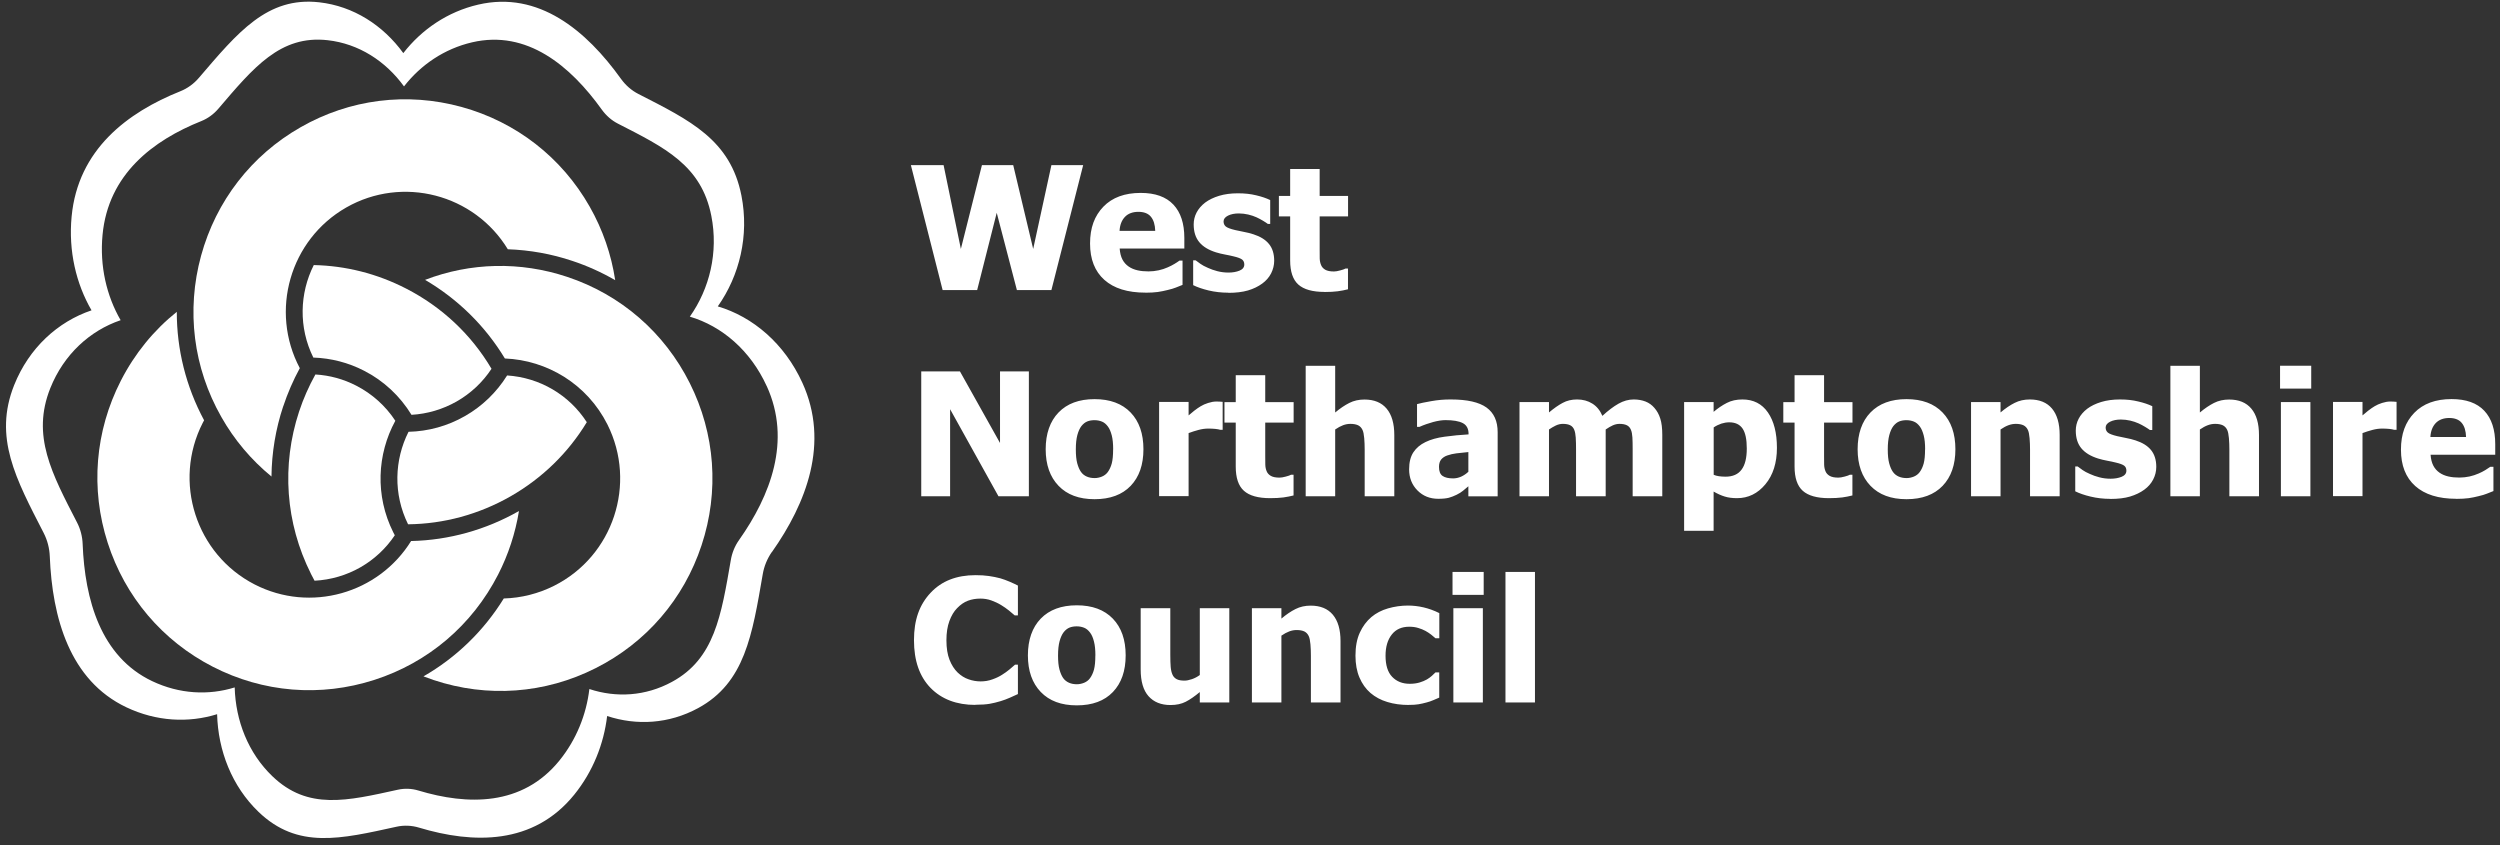 <svg width="139" height="47" viewBox="0 0 139 47" fill="none" xmlns="http://www.w3.org/2000/svg">
<rect x="0" y="0" width="139" height="47" fill="#333333" stroke="none"/>
<path d="M17.285 31.9C17.35 32.029 17.418 32.158 17.489 32.288C19.308 32.194 20.948 31.258 21.951 29.761C21.922 29.707 21.894 29.654 21.865 29.596C20.848 27.565 20.966 25.254 21.98 23.395C21.439 22.569 20.691 21.898 19.813 21.446C19.097 21.076 18.331 20.868 17.536 20.821C17.171 21.478 16.866 22.167 16.63 22.881C15.642 25.878 15.874 29.079 17.285 31.896V31.9Z" fill="white"/>
<path d="M38.352 21.302C36.941 18.485 34.517 16.382 31.53 15.392C28.927 14.527 26.162 14.591 23.634 15.56C25.471 16.637 26.986 18.137 28.071 19.931C30.416 20.025 32.647 21.356 33.775 23.606C35.422 26.897 34.094 30.917 30.81 32.568C29.94 33.005 28.984 33.249 28.01 33.275C26.893 35.083 25.364 36.562 23.545 37.606C23.731 37.678 23.921 37.746 24.114 37.811C27.101 38.805 30.298 38.572 33.109 37.154C35.924 35.74 38.019 33.31 39.007 30.317C39.999 27.321 39.766 24.119 38.352 21.302Z" fill="white"/>
<path d="M27.326 20.502C26.209 18.611 24.579 17.071 22.581 16.045C20.963 15.212 19.212 14.774 17.446 14.738C16.655 16.307 16.594 18.212 17.421 19.881C18.406 19.913 19.369 20.161 20.243 20.613C21.332 21.169 22.241 22.02 22.879 23.064C23.759 23.014 24.619 22.759 25.389 22.322C26.169 21.877 26.835 21.256 27.33 20.502H27.326Z" fill="white"/>
<path d="M22.857 30.081C21.049 32.998 17.264 34.089 14.159 32.496C10.89 30.816 9.597 26.782 11.273 23.509C11.298 23.463 11.323 23.416 11.348 23.369C10.338 21.489 9.826 19.422 9.83 17.337C8.548 18.363 7.488 19.662 6.718 21.169C5.282 23.976 5.021 27.177 5.987 30.177C6.951 33.181 9.028 35.629 11.828 37.068C14.628 38.507 17.822 38.769 20.82 37.8C23.817 36.835 26.255 34.753 27.695 31.947C28.264 30.838 28.654 29.643 28.855 28.412C27.018 29.46 24.956 30.034 22.868 30.081H22.857Z" fill="white"/>
<path d="M25.847 23.136C24.891 23.685 23.813 23.983 22.714 24.008C21.926 25.569 21.858 27.468 22.689 29.151C24.669 29.13 26.62 28.605 28.386 27.597C30.155 26.585 31.598 25.171 32.626 23.474C31.645 21.955 30.015 20.994 28.196 20.875C27.612 21.812 26.807 22.591 25.847 23.136Z" fill="white"/>
<path d="M15.749 22.591C15.992 21.858 16.3 21.148 16.669 20.47C14.986 17.297 16.118 13.328 19.251 11.537C22.384 9.75 26.37 10.794 28.235 13.859C29.456 13.902 30.663 14.117 31.82 14.505C32.651 14.781 33.449 15.14 34.205 15.578C33.99 14.157 33.517 12.775 32.787 11.49C31.229 8.749 28.697 6.782 25.661 5.946C22.624 5.113 19.448 5.511 16.712 7.076C13.976 8.637 12.014 11.175 11.18 14.218C10.349 17.261 10.746 20.445 12.308 23.186C13.024 24.453 13.969 25.573 15.094 26.495C15.108 25.167 15.326 23.854 15.745 22.594L15.749 22.591Z" fill="white"/>
<path d="M60.224 9.183L58.458 16.127H56.539L55.418 11.831L54.33 16.127H52.41L50.645 9.183H52.464L53.424 13.841L54.595 9.183H56.335L57.445 13.841L58.458 9.183H60.227H60.224ZM63.687 16.271C62.695 16.271 61.932 16.034 61.402 15.56C60.872 15.086 60.607 14.415 60.607 13.54C60.607 12.664 60.854 12.004 61.348 11.491C61.842 10.981 62.533 10.726 63.422 10.726C64.227 10.726 64.832 10.941 65.241 11.376C65.649 11.81 65.849 12.427 65.849 13.231V13.82H62.254C62.272 14.064 62.322 14.265 62.408 14.43C62.49 14.588 62.609 14.72 62.755 14.821C62.895 14.918 63.06 14.986 63.246 15.029C63.432 15.072 63.636 15.09 63.858 15.09C64.048 15.09 64.238 15.069 64.421 15.029C64.603 14.99 64.775 14.932 64.925 14.864C65.062 14.806 65.183 14.742 65.298 14.674C65.412 14.606 65.506 14.545 65.577 14.491H65.749V15.84C65.613 15.894 65.491 15.944 65.38 15.987C65.269 16.034 65.115 16.077 64.922 16.124C64.743 16.17 64.56 16.206 64.371 16.235C64.181 16.26 63.952 16.274 63.679 16.274L63.687 16.271ZM64.231 12.836C64.22 12.492 64.141 12.23 63.987 12.047C63.837 11.867 63.604 11.778 63.293 11.778C62.981 11.778 62.723 11.871 62.544 12.061C62.365 12.251 62.265 12.51 62.247 12.836H64.231ZM68.295 16.274C67.908 16.274 67.543 16.231 67.196 16.149C66.852 16.066 66.566 15.966 66.34 15.854V14.473H66.476C66.555 14.53 66.644 14.595 66.745 14.67C66.845 14.742 66.984 14.817 67.16 14.893C67.314 14.964 67.486 15.025 67.679 15.076C67.873 15.126 68.08 15.155 68.306 15.155C68.531 15.155 68.743 15.119 68.918 15.047C69.094 14.975 69.183 14.86 69.183 14.706C69.183 14.584 69.14 14.494 69.061 14.43C68.979 14.369 68.822 14.308 68.589 14.254C68.431 14.214 68.274 14.182 68.116 14.153C67.944 14.121 67.776 14.082 67.611 14.031C67.199 13.902 66.888 13.716 66.68 13.464C66.472 13.213 66.369 12.886 66.369 12.477C66.369 12.244 66.422 12.025 66.53 11.817C66.637 11.613 66.795 11.426 67.006 11.264C67.217 11.107 67.475 10.981 67.783 10.887C68.091 10.794 68.438 10.748 68.825 10.748C69.212 10.748 69.534 10.784 69.842 10.859C70.15 10.931 70.411 11.02 70.623 11.124V12.449H70.49C70.433 12.406 70.347 12.348 70.222 12.273C70.107 12.205 69.989 12.14 69.864 12.083C69.728 12.022 69.573 11.968 69.402 11.928C69.23 11.889 69.054 11.867 68.879 11.867C68.642 11.867 68.442 11.907 68.277 11.989C68.112 12.072 68.03 12.18 68.03 12.312C68.03 12.431 68.073 12.524 68.152 12.592C68.231 12.66 68.41 12.729 68.682 12.793C68.822 12.825 68.983 12.861 69.165 12.894C69.348 12.926 69.523 12.973 69.692 13.027C70.071 13.149 70.358 13.324 70.551 13.561C70.745 13.794 70.845 14.107 70.845 14.498C70.845 14.742 70.784 14.982 70.673 15.201C70.558 15.424 70.394 15.61 70.182 15.765C69.957 15.93 69.692 16.059 69.387 16.149C69.083 16.238 68.718 16.282 68.292 16.282L68.295 16.274ZM73.649 16.231C72.979 16.231 72.492 16.095 72.188 15.822C71.883 15.549 71.733 15.101 71.733 14.48V12.032H71.106V10.895H71.733V9.398H73.373V10.895H74.952V12.032H73.373V13.888C73.373 14.071 73.373 14.232 73.376 14.369C73.38 14.505 73.405 14.627 73.452 14.738C73.495 14.846 73.573 14.932 73.684 14.997C73.795 15.061 73.957 15.094 74.168 15.094C74.254 15.094 74.368 15.076 74.512 15.036C74.655 15 74.751 14.964 74.809 14.932H74.948V16.084C74.769 16.131 74.583 16.167 74.379 16.195C74.179 16.221 73.931 16.235 73.641 16.235L73.649 16.231ZM57.202 27.593H55.515L52.826 22.752V27.593H51.221V20.649H53.373L55.601 24.629V20.649H57.205V27.593H57.202ZM63.575 24.977C63.575 25.839 63.339 26.517 62.867 27.012C62.394 27.507 61.724 27.755 60.858 27.755C59.991 27.755 59.332 27.507 58.856 27.012C58.38 26.517 58.14 25.839 58.14 24.977C58.14 24.116 58.38 23.423 58.856 22.932C59.332 22.44 59.998 22.192 60.858 22.192C61.717 22.192 62.387 22.44 62.863 22.935C63.339 23.43 63.575 24.112 63.575 24.977ZM61.892 24.985C61.892 24.672 61.867 24.414 61.814 24.209C61.76 24.005 61.692 23.836 61.599 23.714C61.502 23.585 61.395 23.491 61.269 23.441C61.148 23.391 61.008 23.362 60.854 23.362C60.707 23.362 60.575 23.384 60.457 23.43C60.338 23.477 60.227 23.563 60.127 23.689C60.034 23.811 59.959 23.976 59.901 24.188C59.844 24.399 59.816 24.665 59.816 24.985C59.816 25.304 59.841 25.562 59.894 25.76C59.948 25.957 60.016 26.115 60.099 26.233C60.181 26.352 60.295 26.442 60.428 26.499C60.56 26.556 60.704 26.581 60.865 26.581C60.997 26.581 61.13 26.553 61.266 26.499C61.402 26.442 61.509 26.359 61.592 26.248C61.688 26.115 61.764 25.953 61.814 25.767C61.864 25.577 61.889 25.318 61.889 24.985H61.892ZM67.98 23.897H67.844C67.783 23.875 67.69 23.861 67.572 23.847C67.454 23.836 67.321 23.829 67.178 23.829C67.006 23.829 66.827 23.854 66.637 23.904C66.451 23.954 66.268 24.012 66.086 24.08V27.586H64.446V22.347H66.086V23.097C66.186 23.007 66.29 22.921 66.397 22.838C66.53 22.734 66.651 22.652 66.759 22.587C66.877 22.515 67.017 22.454 67.174 22.404C67.332 22.354 67.482 22.325 67.622 22.325C67.676 22.325 67.733 22.325 67.801 22.329C67.865 22.329 67.926 22.336 67.98 22.343V23.886V23.897ZM70.623 27.698C69.953 27.698 69.466 27.561 69.162 27.288C68.857 27.016 68.707 26.567 68.707 25.943V23.495H68.08V22.357H68.707V20.861H70.347V22.357H71.926V23.495H70.347V25.351C70.347 25.534 70.347 25.695 70.351 25.831C70.354 25.968 70.379 26.09 70.426 26.201C70.469 26.309 70.547 26.395 70.659 26.459C70.769 26.524 70.931 26.556 71.142 26.556C71.228 26.556 71.343 26.538 71.486 26.499C71.629 26.463 71.726 26.427 71.783 26.395H71.922V27.547C71.743 27.593 71.557 27.629 71.353 27.658C71.153 27.683 70.906 27.698 70.616 27.698H70.623ZM77.527 27.593H75.876V24.995C75.876 24.784 75.869 24.572 75.851 24.364C75.833 24.152 75.801 23.997 75.754 23.901C75.697 23.782 75.618 23.7 75.511 23.646C75.403 23.596 75.264 23.567 75.085 23.567C74.945 23.567 74.809 23.592 74.676 23.642C74.54 23.692 74.393 23.771 74.236 23.879V27.593H72.596V20.337H74.236V22.935C74.504 22.709 74.766 22.533 75.02 22.404C75.274 22.275 75.557 22.214 75.865 22.214C76.402 22.214 76.814 22.383 77.097 22.72C77.38 23.057 77.523 23.545 77.523 24.188V27.597L77.527 27.593ZM81.641 27.037C81.53 27.131 81.426 27.213 81.34 27.288C81.251 27.364 81.133 27.436 80.982 27.511C80.835 27.583 80.692 27.637 80.553 27.676C80.413 27.712 80.219 27.733 79.969 27.733C79.503 27.733 79.117 27.579 78.809 27.267C78.501 26.955 78.347 26.564 78.347 26.093C78.347 25.706 78.425 25.39 78.583 25.149C78.741 24.909 78.966 24.719 79.256 24.579C79.553 24.435 79.908 24.335 80.32 24.281C80.76 24.22 81.204 24.177 81.652 24.152V24.123C81.652 23.836 81.544 23.635 81.33 23.524C81.115 23.413 80.796 23.359 80.366 23.359C80.173 23.359 79.947 23.395 79.686 23.463C79.428 23.535 79.174 23.621 78.927 23.732H78.787V22.469C78.948 22.422 79.213 22.368 79.575 22.304C79.937 22.239 80.305 22.207 80.671 22.21C81.577 22.21 82.236 22.361 82.651 22.659C83.066 22.96 83.27 23.416 83.27 24.033V27.597H81.641V27.037ZM81.641 26.226V25.135C81.415 25.157 81.19 25.182 80.968 25.207C80.796 25.229 80.624 25.268 80.463 25.325C80.32 25.376 80.209 25.451 80.126 25.552C80.048 25.652 80.008 25.788 80.008 25.957C80.008 26.205 80.073 26.37 80.209 26.463C80.341 26.553 80.538 26.599 80.796 26.599C80.939 26.599 81.086 26.567 81.237 26.503C81.387 26.434 81.526 26.341 81.645 26.226H81.641ZM90.776 27.593V24.977C90.776 24.719 90.772 24.5 90.762 24.324C90.751 24.148 90.726 24.001 90.676 23.89C90.629 23.779 90.558 23.696 90.457 23.646C90.357 23.596 90.221 23.567 90.042 23.567C89.917 23.567 89.795 23.596 89.673 23.649C89.551 23.703 89.419 23.782 89.276 23.879V27.593H87.628V24.977C87.628 24.762 87.625 24.543 87.611 24.328C87.6 24.148 87.571 24.005 87.525 23.89C87.478 23.779 87.406 23.696 87.306 23.646C87.209 23.596 87.073 23.567 86.894 23.567C86.758 23.567 86.629 23.599 86.5 23.66C86.371 23.721 86.246 23.797 86.124 23.879V27.593H84.484V22.354H86.124V22.932C86.393 22.706 86.647 22.526 86.884 22.401C87.12 22.271 87.388 22.21 87.686 22.21C88.008 22.21 88.291 22.286 88.534 22.44C88.778 22.591 88.964 22.82 89.093 23.122C89.408 22.831 89.705 22.605 89.985 22.447C90.264 22.289 90.547 22.21 90.837 22.21C91.08 22.21 91.299 22.25 91.492 22.325C91.682 22.401 91.85 22.519 91.983 22.677C92.13 22.846 92.241 23.043 92.312 23.276C92.387 23.506 92.423 23.811 92.423 24.184V27.593H90.776ZM98.797 24.902C98.797 25.738 98.582 26.413 98.156 26.926C97.73 27.439 97.204 27.698 96.581 27.698C96.319 27.698 96.09 27.669 95.897 27.608C95.703 27.55 95.496 27.457 95.277 27.331V29.514H93.637V22.354H95.277V22.899C95.517 22.695 95.761 22.53 96.015 22.401C96.266 22.271 96.552 22.21 96.881 22.21C97.49 22.21 97.963 22.451 98.296 22.932C98.629 23.413 98.797 24.069 98.797 24.898V24.902ZM97.121 24.934C97.121 24.425 97.043 24.055 96.885 23.825C96.727 23.596 96.48 23.481 96.147 23.481C96.001 23.481 95.854 23.506 95.71 23.552C95.56 23.603 95.413 23.674 95.281 23.764V26.398C95.367 26.434 95.463 26.463 95.567 26.477C95.671 26.492 95.796 26.503 95.94 26.503C96.341 26.503 96.638 26.373 96.831 26.111C97.025 25.853 97.121 25.462 97.121 24.938V24.934ZM101.694 27.698C101.025 27.698 100.538 27.561 100.233 27.288C99.929 27.016 99.778 26.567 99.778 25.943V23.495H99.152V22.357H99.778V20.861H101.418V22.357H102.998V23.495H101.418V25.351C101.418 25.534 101.418 25.695 101.422 25.831C101.426 25.968 101.451 26.09 101.497 26.201C101.54 26.309 101.619 26.395 101.73 26.459C101.841 26.524 102.002 26.556 102.213 26.556C102.299 26.556 102.414 26.538 102.557 26.499C102.7 26.463 102.797 26.427 102.854 26.395H102.994V27.547C102.808 27.593 102.618 27.633 102.425 27.658C102.224 27.683 101.977 27.698 101.687 27.698H101.694ZM108.72 24.977C108.72 25.839 108.484 26.517 108.011 27.012C107.538 27.507 106.869 27.755 106.002 27.755C105.135 27.755 104.477 27.507 104 27.012C103.524 26.517 103.284 25.839 103.284 24.977C103.284 24.116 103.524 23.423 104 22.932C104.477 22.44 105.143 22.192 106.002 22.192C106.861 22.192 107.531 22.44 108.007 22.935C108.484 23.43 108.72 24.112 108.72 24.977ZM107.037 24.985C107.037 24.672 107.012 24.414 106.958 24.209C106.904 24.005 106.836 23.836 106.743 23.714C106.647 23.585 106.539 23.491 106.414 23.441C106.292 23.391 106.152 23.362 105.998 23.362C105.852 23.362 105.719 23.384 105.601 23.43C105.483 23.477 105.372 23.563 105.271 23.689C105.178 23.811 105.103 23.976 105.046 24.188C104.989 24.399 104.96 24.665 104.96 24.985C104.96 25.304 104.985 25.562 105.039 25.76C105.092 25.957 105.16 26.115 105.243 26.233C105.325 26.352 105.44 26.442 105.572 26.499C105.705 26.556 105.848 26.581 106.009 26.581C106.142 26.581 106.274 26.553 106.41 26.499C106.546 26.442 106.654 26.359 106.736 26.248C106.833 26.115 106.908 25.953 106.958 25.767C107.008 25.577 107.033 25.318 107.033 24.985H107.037ZM114.521 27.593H112.87V24.995C112.87 24.784 112.863 24.572 112.845 24.364C112.827 24.152 112.795 23.997 112.748 23.901C112.691 23.782 112.612 23.7 112.505 23.646C112.397 23.596 112.258 23.567 112.079 23.567C111.943 23.567 111.807 23.592 111.671 23.642C111.534 23.692 111.388 23.771 111.23 23.879V27.593H109.59V22.354H111.23V22.932C111.499 22.706 111.76 22.526 112.014 22.401C112.269 22.271 112.551 22.21 112.859 22.21C113.397 22.21 113.808 22.379 114.091 22.716C114.374 23.054 114.517 23.542 114.517 24.184V27.593H114.521ZM117.339 27.737C116.952 27.737 116.587 27.694 116.24 27.611C115.892 27.529 115.609 27.428 115.384 27.317V25.936H115.52C115.599 25.993 115.688 26.058 115.789 26.133C115.889 26.205 116.028 26.28 116.204 26.355C116.358 26.427 116.53 26.488 116.723 26.538C116.917 26.589 117.124 26.617 117.35 26.617C117.575 26.617 117.787 26.581 117.962 26.51C118.138 26.438 118.227 26.323 118.227 26.169C118.227 26.047 118.188 25.957 118.105 25.892C118.023 25.831 117.865 25.77 117.633 25.717C117.507 25.684 117.35 25.652 117.16 25.616C116.988 25.584 116.82 25.544 116.655 25.494C116.243 25.365 115.932 25.178 115.724 24.927C115.516 24.676 115.413 24.349 115.413 23.94C115.413 23.707 115.466 23.488 115.574 23.28C115.681 23.075 115.839 22.889 116.05 22.727C116.261 22.569 116.519 22.444 116.827 22.35C117.135 22.257 117.482 22.21 117.869 22.21C118.256 22.21 118.578 22.246 118.886 22.322C119.194 22.393 119.455 22.483 119.667 22.584V23.908H119.534C119.477 23.865 119.391 23.807 119.266 23.732C119.151 23.664 119.033 23.599 118.908 23.542C118.761 23.477 118.603 23.423 118.446 23.387C118.274 23.348 118.098 23.326 117.923 23.326C117.686 23.326 117.486 23.366 117.321 23.448C117.156 23.531 117.074 23.639 117.074 23.771C117.074 23.89 117.117 23.983 117.196 24.051C117.275 24.119 117.454 24.188 117.726 24.252C117.865 24.285 118.027 24.32 118.209 24.353C118.392 24.385 118.567 24.432 118.736 24.486C119.115 24.608 119.402 24.784 119.595 25.02C119.788 25.257 119.889 25.566 119.889 25.957C119.889 26.201 119.831 26.442 119.717 26.66C119.602 26.883 119.438 27.07 119.226 27.224C119.001 27.389 118.736 27.515 118.431 27.608C118.127 27.698 117.762 27.741 117.339 27.741V27.737ZM125.604 27.593H123.953V24.995C123.953 24.784 123.946 24.572 123.928 24.364C123.91 24.152 123.878 23.997 123.831 23.901C123.774 23.782 123.695 23.7 123.588 23.646C123.48 23.596 123.341 23.567 123.162 23.567C123.022 23.567 122.886 23.592 122.753 23.642C122.617 23.692 122.471 23.771 122.313 23.879V27.593H120.673V20.337H122.313V22.935C122.582 22.709 122.843 22.533 123.097 22.404C123.351 22.275 123.634 22.214 123.942 22.214C124.479 22.214 124.891 22.383 125.174 22.72C125.457 23.057 125.6 23.545 125.6 24.188V27.597L125.604 27.593ZM128.504 21.607H126.771V20.333H128.504V21.607ZM128.458 27.593H126.818V22.354H128.458V27.593ZM133.249 23.897H133.113C133.052 23.875 132.959 23.861 132.841 23.847C132.723 23.836 132.59 23.829 132.447 23.829C132.275 23.829 132.096 23.854 131.906 23.904C131.72 23.954 131.537 24.012 131.355 24.08V27.586H129.715V22.347H131.355V23.097C131.455 23.007 131.559 22.921 131.666 22.838C131.799 22.734 131.921 22.652 132.028 22.587C132.146 22.515 132.286 22.454 132.443 22.404C132.601 22.354 132.751 22.325 132.891 22.325C132.945 22.325 133.002 22.325 133.07 22.329C133.134 22.329 133.195 22.336 133.249 22.343V23.886V23.897ZM136.572 27.733C135.58 27.733 134.817 27.497 134.287 27.023C133.757 26.549 133.493 25.878 133.493 25.002C133.493 24.127 133.74 23.466 134.234 22.953C134.728 22.444 135.419 22.189 136.307 22.189C137.113 22.189 137.718 22.404 138.126 22.838C138.534 23.273 138.735 23.89 138.735 24.694V25.282H135.14C135.158 25.526 135.208 25.727 135.294 25.892C135.376 26.05 135.494 26.183 135.641 26.284C135.781 26.381 135.945 26.449 136.132 26.492C136.318 26.535 136.522 26.553 136.744 26.553C136.934 26.553 137.124 26.531 137.306 26.492C137.482 26.452 137.65 26.398 137.811 26.327C137.94 26.273 138.065 26.208 138.183 26.137C138.298 26.068 138.391 26.007 138.463 25.953H138.635V27.303C138.499 27.357 138.377 27.407 138.266 27.45C138.155 27.497 138.004 27.54 137.811 27.586C137.632 27.633 137.449 27.669 137.26 27.698C137.07 27.723 136.837 27.737 136.568 27.737L136.572 27.733ZM137.113 24.299C137.102 23.954 137.023 23.692 136.869 23.509C136.719 23.33 136.486 23.24 136.175 23.24C135.863 23.24 135.605 23.337 135.426 23.524C135.247 23.714 135.147 23.972 135.129 24.299H137.113ZM54.233 39.193C53.187 39.193 52.356 38.877 51.741 38.249C51.125 37.617 50.817 36.734 50.817 35.593C50.817 34.452 51.125 33.616 51.741 32.959C52.356 32.302 53.187 31.979 54.236 31.979C54.516 31.979 54.763 31.993 54.985 32.026C55.207 32.058 55.418 32.101 55.622 32.155C55.783 32.202 55.955 32.266 56.142 32.345C56.328 32.428 56.482 32.496 56.596 32.557V34.215H56.417C56.313 34.125 56.206 34.035 56.099 33.946C55.959 33.834 55.816 33.734 55.662 33.641C55.493 33.537 55.311 33.454 55.125 33.386C54.928 33.314 54.72 33.282 54.512 33.282C54.258 33.282 54.029 33.321 53.818 33.4C53.606 33.479 53.406 33.616 53.216 33.813C53.041 33.989 52.897 34.229 52.786 34.531C52.675 34.832 52.621 35.188 52.621 35.597C52.621 36.031 52.679 36.393 52.793 36.684C52.908 36.975 53.062 37.215 53.248 37.395C53.431 37.567 53.631 37.696 53.857 37.771C54.072 37.847 54.297 37.886 54.523 37.886C54.752 37.886 54.974 37.85 55.185 37.771C55.397 37.696 55.572 37.61 55.715 37.517C55.859 37.427 55.998 37.33 56.127 37.222C56.231 37.136 56.335 37.047 56.435 36.957H56.596V38.59C56.467 38.647 56.321 38.715 56.152 38.791C55.984 38.866 55.809 38.931 55.633 38.984C55.415 39.049 55.211 39.099 55.021 39.132C54.831 39.164 54.566 39.185 54.229 39.185L54.233 39.193ZM62.587 36.44C62.587 37.301 62.351 37.98 61.878 38.475C61.406 38.97 60.736 39.218 59.869 39.218C59.003 39.218 58.344 38.97 57.867 38.475C57.391 37.98 57.151 37.301 57.151 36.44C57.151 35.579 57.391 34.886 57.867 34.394C58.344 33.903 59.01 33.655 59.869 33.655C60.729 33.655 61.398 33.903 61.875 34.398C62.351 34.893 62.587 35.572 62.587 36.436V36.44ZM60.904 36.447C60.904 36.135 60.879 35.877 60.825 35.672C60.775 35.467 60.704 35.299 60.611 35.177C60.514 35.047 60.406 34.954 60.281 34.904C60.159 34.854 60.02 34.825 59.866 34.825C59.719 34.825 59.586 34.846 59.468 34.893C59.35 34.94 59.239 35.026 59.139 35.152C59.046 35.274 58.971 35.439 58.913 35.651C58.856 35.862 58.827 36.128 58.827 36.447C58.827 36.767 58.852 37.025 58.906 37.222C58.96 37.42 59.028 37.578 59.11 37.696C59.193 37.815 59.307 37.904 59.44 37.962C59.572 38.019 59.715 38.044 59.876 38.044C60.009 38.044 60.141 38.016 60.278 37.962C60.414 37.904 60.521 37.822 60.603 37.71C60.7 37.578 60.775 37.416 60.825 37.23C60.876 37.039 60.901 36.781 60.901 36.447H60.904ZM68.349 39.056H66.709V38.478C66.426 38.715 66.165 38.895 65.928 39.017C65.692 39.139 65.409 39.2 65.079 39.2C64.557 39.2 64.148 39.035 63.858 38.708C63.568 38.382 63.422 37.886 63.422 37.226V33.817H65.069V36.415C65.069 36.684 65.076 36.907 65.09 37.079C65.105 37.251 65.137 37.395 65.191 37.513C65.237 37.621 65.319 37.707 65.423 37.761C65.527 37.818 65.674 37.843 65.86 37.843C65.975 37.843 66.111 37.815 66.272 37.761C66.43 37.707 66.576 37.628 66.709 37.531V33.817H68.349V39.056ZM74.533 39.056H72.886V36.458C72.886 36.246 72.879 36.035 72.861 35.826C72.843 35.615 72.811 35.46 72.764 35.363C72.707 35.245 72.628 35.162 72.521 35.108C72.413 35.058 72.273 35.03 72.094 35.03C71.955 35.03 71.819 35.055 71.686 35.105C71.55 35.155 71.403 35.234 71.246 35.342V39.056H69.606V33.817H71.246V34.394C71.514 34.168 71.776 33.989 72.03 33.863C72.284 33.734 72.567 33.673 72.875 33.673C73.412 33.673 73.824 33.842 74.107 34.179C74.39 34.516 74.533 35.005 74.533 35.647V39.056ZM78.329 39.196C77.895 39.196 77.498 39.142 77.136 39.031C76.775 38.923 76.463 38.755 76.198 38.529C75.937 38.303 75.733 38.016 75.586 37.671C75.439 37.326 75.364 36.921 75.364 36.454C75.364 35.956 75.443 35.528 75.604 35.177C75.765 34.825 75.98 34.538 76.248 34.308C76.51 34.089 76.821 33.928 77.172 33.827C77.534 33.723 77.906 33.669 78.279 33.669C78.569 33.669 78.859 33.702 79.149 33.77C79.439 33.838 79.733 33.942 80.026 34.089V35.489H79.815C79.75 35.428 79.668 35.36 79.571 35.284C79.475 35.209 79.367 35.141 79.26 35.08C79.142 35.015 79.006 34.961 78.855 34.915C78.705 34.868 78.54 34.846 78.354 34.846C77.935 34.846 77.609 34.99 77.38 35.284C77.151 35.575 77.036 35.966 77.036 36.458C77.036 36.982 77.158 37.377 77.405 37.632C77.652 37.89 77.978 38.019 78.382 38.019C78.587 38.019 78.769 37.994 78.927 37.947C79.084 37.901 79.217 37.843 79.332 37.779C79.432 37.721 79.525 37.653 79.611 37.578C79.69 37.506 79.754 37.445 79.811 37.387H80.022V38.787C79.929 38.827 79.822 38.873 79.697 38.927C79.571 38.981 79.446 39.024 79.321 39.056C79.16 39.099 79.013 39.135 78.873 39.157C78.733 39.182 78.551 39.193 78.322 39.193L78.329 39.196ZM82.493 33.074H80.76V31.8H82.493V33.074ZM82.447 39.056H80.807V33.817H82.447V39.056ZM85.344 39.056H83.704V31.8H85.344V39.056ZM42.917 30.687C42.66 31.057 42.484 31.48 42.409 31.925C41.822 35.32 41.417 37.958 38.814 39.372C37.191 40.251 35.397 40.352 33.757 39.81C33.571 41.367 32.966 42.9 31.927 44.185C29.657 46.988 26.316 46.926 23.294 46.015C22.889 45.893 22.463 45.875 22.051 45.965C18.943 46.647 16.551 47.235 14.37 45.136C12.895 43.715 12.125 41.741 12.071 39.709C10.478 40.205 8.695 40.118 7.026 39.325C3.878 37.833 2.904 34.348 2.768 30.935C2.75 30.479 2.636 30.038 2.428 29.632C0.878 26.617 -0.372 24.317 0.788 21.41C1.615 19.343 3.212 17.889 5.089 17.254C4.229 15.772 3.8 13.952 3.982 12.04C4.333 8.318 7.083 6.251 10.027 5.074C10.421 4.916 10.775 4.661 11.062 4.324C13.225 1.797 14.857 -0.198 17.751 0.128C19.656 0.344 21.299 1.406 22.424 2.953C23.448 1.636 24.887 0.652 26.588 0.257C29.944 -0.525 32.597 1.693 34.527 4.385C34.785 4.743 35.118 5.034 35.501 5.228C38.373 6.696 40.615 7.776 41.224 10.877C41.66 13.102 41.12 15.32 39.909 17.035C41.861 17.613 43.616 19.099 44.611 21.281C46.14 24.629 44.83 27.981 42.921 30.691L42.917 30.687ZM42.627 21.464C41.721 19.479 40.131 18.13 38.355 17.606C39.455 16.048 39.949 14.031 39.551 12.007C39 9.186 36.959 8.207 34.352 6.872C34.008 6.696 33.704 6.43 33.467 6.104C31.713 3.656 29.299 1.643 26.248 2.353C24.705 2.712 23.394 3.606 22.463 4.804C21.439 3.394 19.946 2.429 18.216 2.235C15.584 1.941 14.098 3.753 12.136 6.05C11.874 6.355 11.552 6.588 11.194 6.732C8.519 7.801 6.016 9.682 5.701 13.062C5.536 14.799 5.927 16.454 6.707 17.803C5.003 18.381 3.549 19.702 2.797 21.582C1.741 24.227 2.876 26.32 4.287 29.058C4.473 29.42 4.58 29.829 4.595 30.242C4.716 33.346 5.604 36.515 8.462 37.872C9.98 38.593 11.599 38.672 13.049 38.22C13.099 40.068 13.797 41.863 15.14 43.155C17.124 45.064 19.298 44.529 22.123 43.908C22.499 43.826 22.886 43.84 23.255 43.951C26.001 44.78 29.038 44.834 31.104 42.286C32.049 41.12 32.601 39.724 32.769 38.31C34.259 38.805 35.892 38.712 37.363 37.911C39.73 36.627 40.099 34.229 40.633 31.143C40.701 30.737 40.858 30.353 41.095 30.02C42.831 27.558 44.02 24.511 42.631 21.467L42.627 21.464Z" fill="white"/>
</svg>
